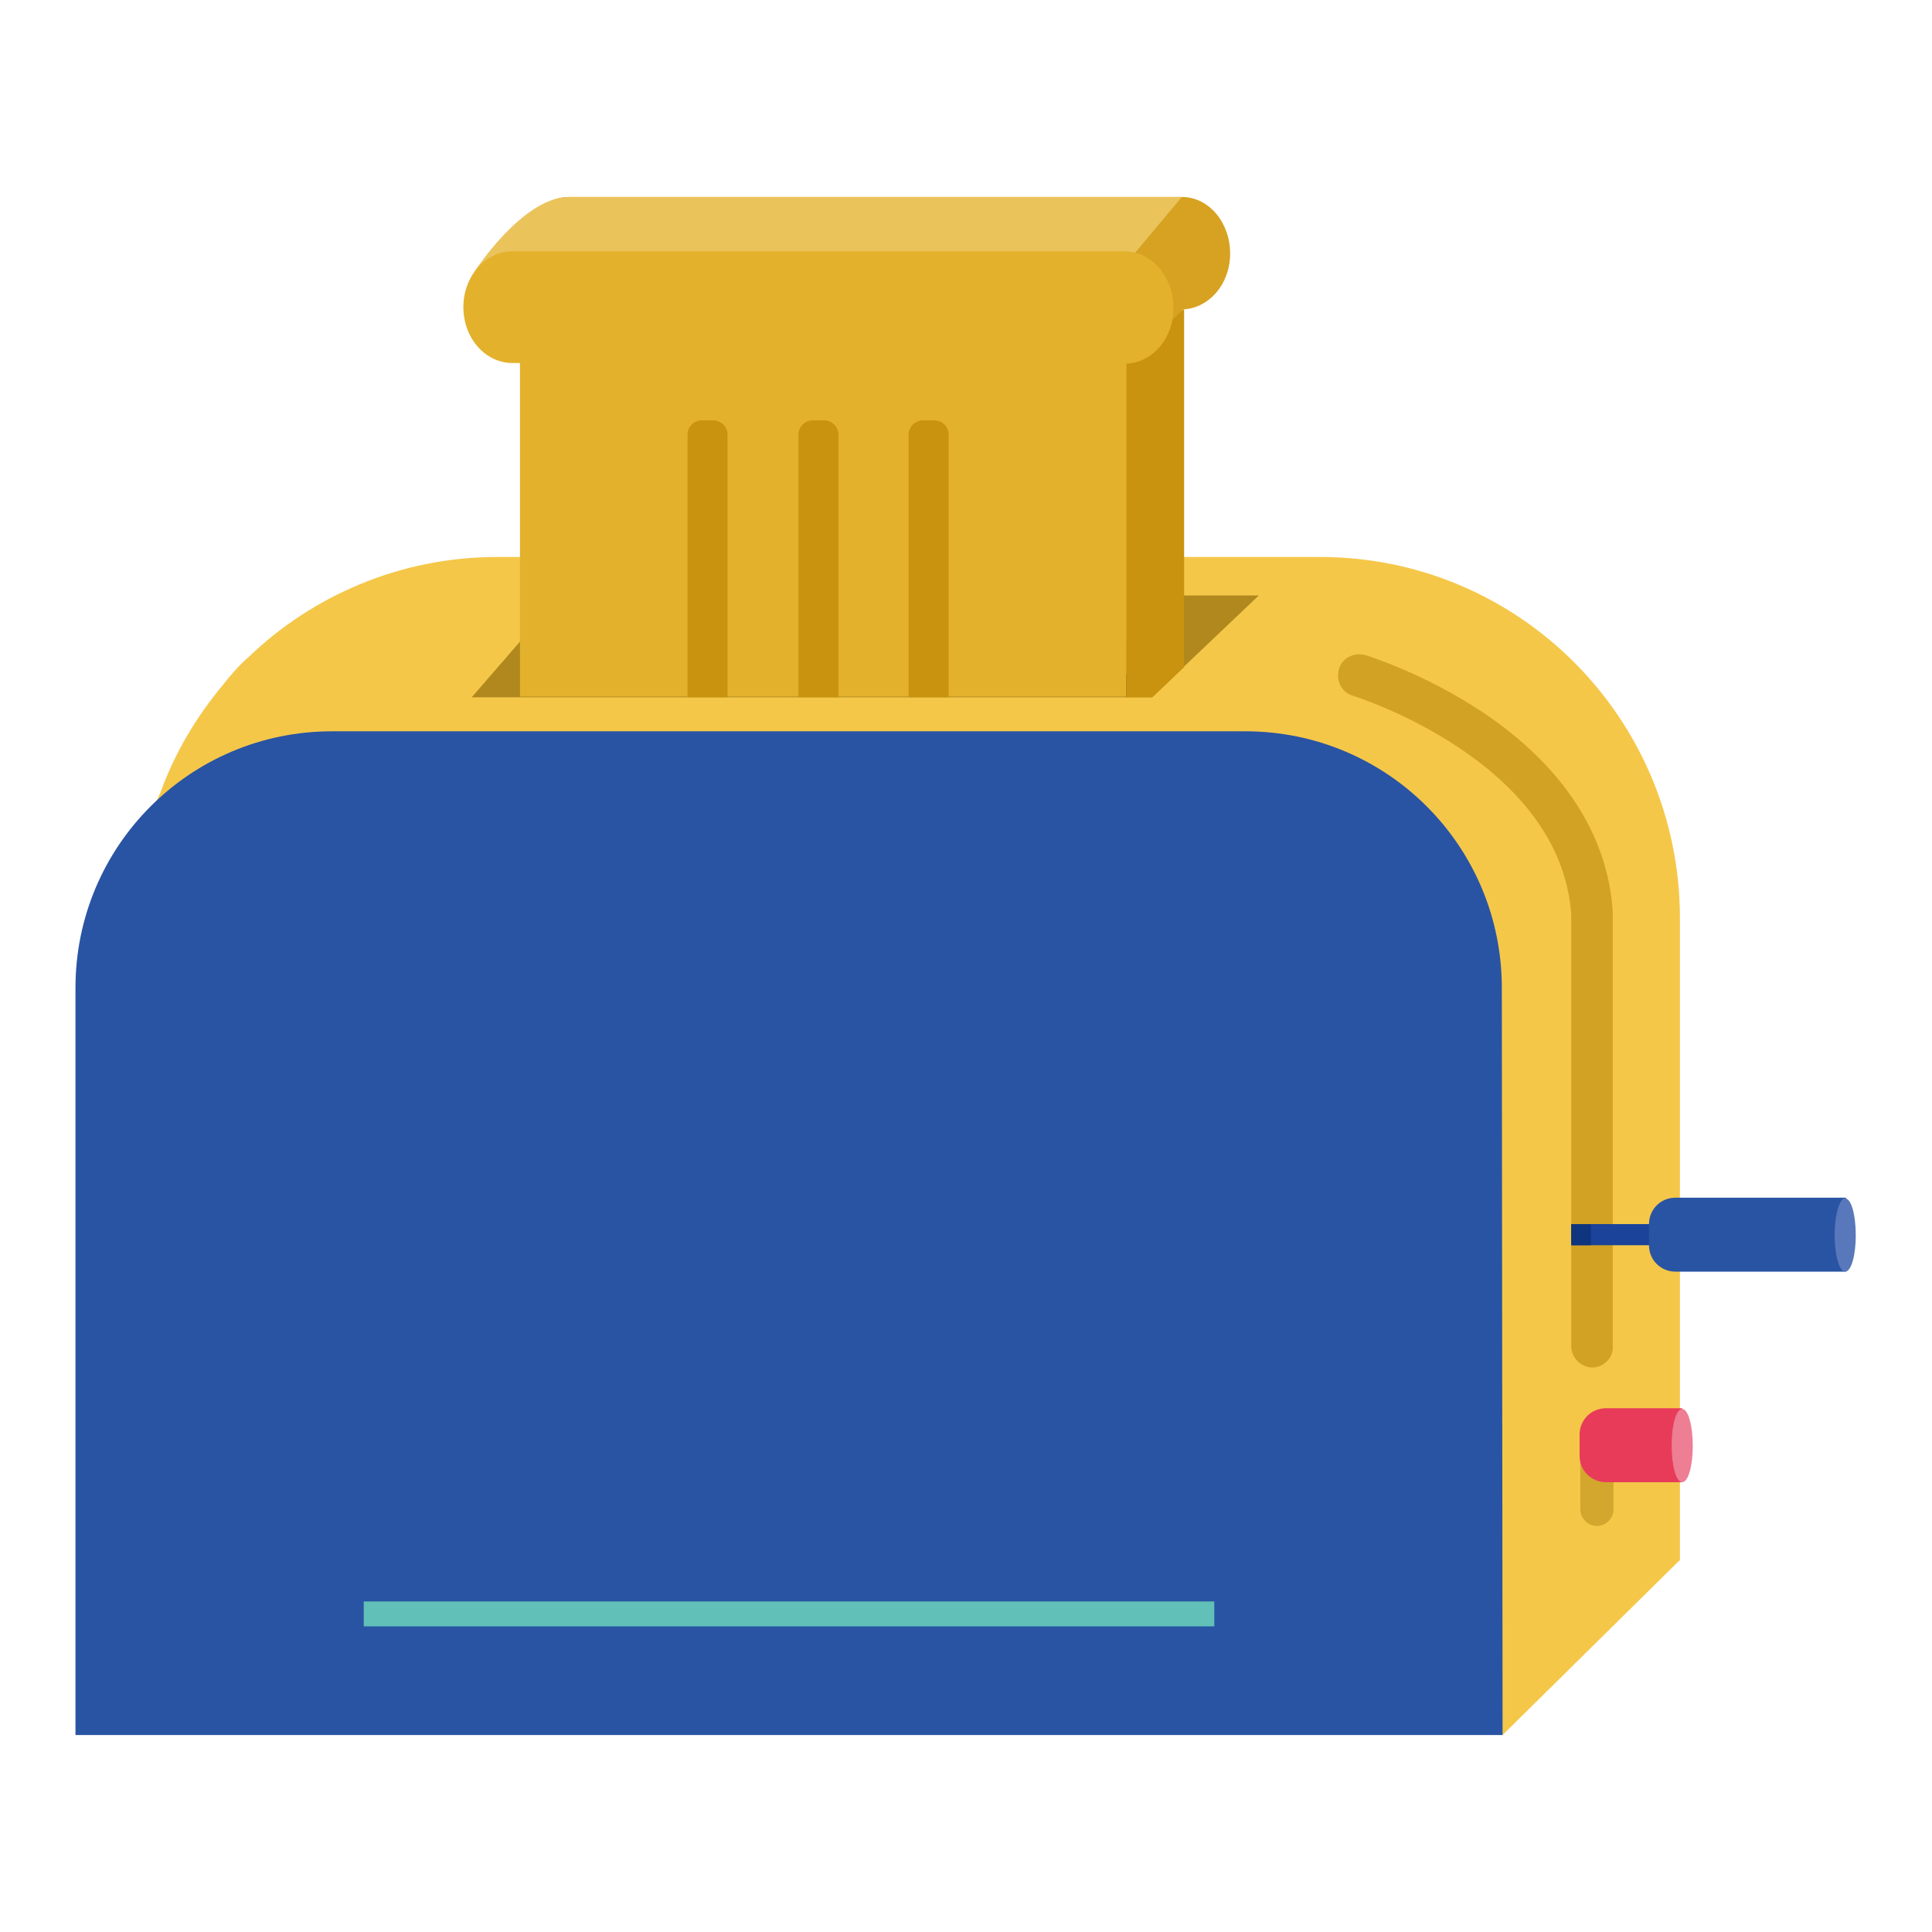 <?xml version="1.0" encoding="utf-8"?>
<!-- Svg Vector Icons : http://www.onlinewebfonts.com/icon -->
<!DOCTYPE svg PUBLIC "-//W3C//DTD SVG 1.1//EN" "http://www.w3.org/Graphics/SVG/1.1/DTD/svg11.dtd">
<svg version="1.1" xmlns="http://www.w3.org/2000/svg" xmlns:xlink="http://www.w3.org/1999/xlink" x="0px" y="0px" viewBox="0 0 256 256" enable-background="new 0 0 256 256" xml:space="preserve">
<g> <path fill="#f5c749" d="M199.1,229.9l23.4-23.1l-24.6-23.1l-25.7,10l11.7,26.3L199.1,229.9z"/> <path fill="#f5c749" d="M174.9,73.8h-109c-12.8,0-24.5,5.1-33,13.3c0,0-1.3,1-3.4,3.7c-3.5,4.2-6.3,8.9-8.2,14.1 c-2.4,5.3-4.9,12.1-7.3,20.7h4.3v81.2h204.3v-85.3C222.5,95.1,201.2,73.8,174.9,73.8z"/> <path fill="#b0881d" d="M152.6,92.4H62.5l11.7-13.5h92.6L152.6,92.4z"/> <path fill="#2954a4" d="M199.1,229.9H10v-99c0-18.8,15.2-34,34-34h121c18.8,0,34,15.2,34,34L199.1,229.9L199.1,229.9z"/> <path fill="#d89e14" d="M149.2,89.4l7.5-7.2V38l-9.3,2.5L149.2,89.4z"/> <path fill="#d7a221" d="M156.6,26.1H75.4c-3.6,0-6.5,3.3-6.5,7.4s2.9,7.4,6.5,7.4h1v44.2h80.3V41h-0.2c3.6,0,6.5-3.3,6.5-7.4 S160.2,26.1,156.6,26.1L156.6,26.1z"/> <path fill="#eac35b" d="M62.8,36.1c0,0,6.4-10,12.6-10h81.2l-6.2,7.4l-81.5,2.6H62.8L62.8,36.1z"/> <path fill="#c99310" d="M156.8,41l-7.5,7.2v44.2h3.4l4.2-4V41z"/> <path fill="#e3b12c" d="M149,33.3H67.9c-3.6,0-6.5,3.3-6.5,7.4c0,4.1,2.9,7.4,6.5,7.4h1v44.2h80.3V48.2H149c3.6,0,6.5-3.3,6.5-7.4 C155.5,36.7,152.6,33.3,149,33.3L149,33.3z"/> <path fill="#c99310" d="M96.5,92.4h-5.4V57.6c0-1.1,0.9-1.9,1.9-1.9h1.5c1.1,0,1.9,0.9,1.9,1.9V92.4z M111.2,92.4h-5.4V57.6 c0-1.1,0.9-1.9,1.9-1.9h1.5c1.1,0,1.9,0.9,1.9,1.9V92.4z M125.8,92.4h-5.4V57.6c0-1.1,0.9-1.9,1.9-1.9h1.5c1.1,0,1.9,0.9,1.9,1.9 V92.4z"/> <path fill="#d1a223" d="M211,181.2c-1.5,0-2.8-1.3-2.8-2.8v-57.2c-1.4-20.4-28.6-28.9-28.9-29c-1.5-0.4-2.3-2-1.9-3.5 c0.4-1.5,2-2.3,3.5-1.9c0.3,0.1,7.8,2.4,15.6,7.6c10.6,7.1,16.6,16.3,17.2,26.5v57.5C213.8,179.9,212.5,181.2,211,181.2z"/> <path fill="#1a4399" d="M208.2,162.2h23.7v2.8h-23.7V162.2z"/> <path fill="#2954a4" d="M244.6,168.5h-22.6c-1.9,0-3.5-1.5-3.5-3.5v-2.8c0-1.9,1.5-3.5,3.5-3.5h22.6V168.5z"/> <path fill="#5878bb" d="M243.1,163.6c0,2.7,0.6,4.9,1.4,4.9c0.8,0,1.4-2.2,1.4-4.8c0,0,0,0,0,0c0-2.7-0.6-4.9-1.4-4.9 C243.8,158.7,243.1,160.9,243.1,163.6C243.1,163.6,243.1,163.6,243.1,163.6z"/> <path fill="#0e357d" d="M208.2,162.2h2.6v2.8h-2.6V162.2z"/> <path fill="#61c0b7" d="M48.2,212.2h112.7v3.3H48.2V212.2z"/> <path fill="#d3a72d" d="M211.6,202.2c-1.2,0-2.2-1-2.2-2.2v-6.3c0-1.2,1-2.2,2.2-2.2c1.2,0,2.2,1,2.2,2.2v6.3 C213.8,201.2,212.8,202.2,211.6,202.2z"/> <path fill="#e83b5a" d="M222.9,196.4h-10.1c-1.9,0-3.5-1.5-3.5-3.5v-2.8c0-1.9,1.5-3.5,3.5-3.5h10.1V196.4L222.9,196.4z"/> <path fill="#ed7e93" d="M221.5,191.5c0,2.7,0.6,4.9,1.4,4.9c0.8,0,1.4-2.2,1.4-4.8c0,0,0,0,0,0c0-2.7-0.6-4.9-1.4-4.9 C222.1,186.7,221.5,188.8,221.5,191.5C221.5,191.5,221.5,191.5,221.5,191.5z"/></g>
</svg>